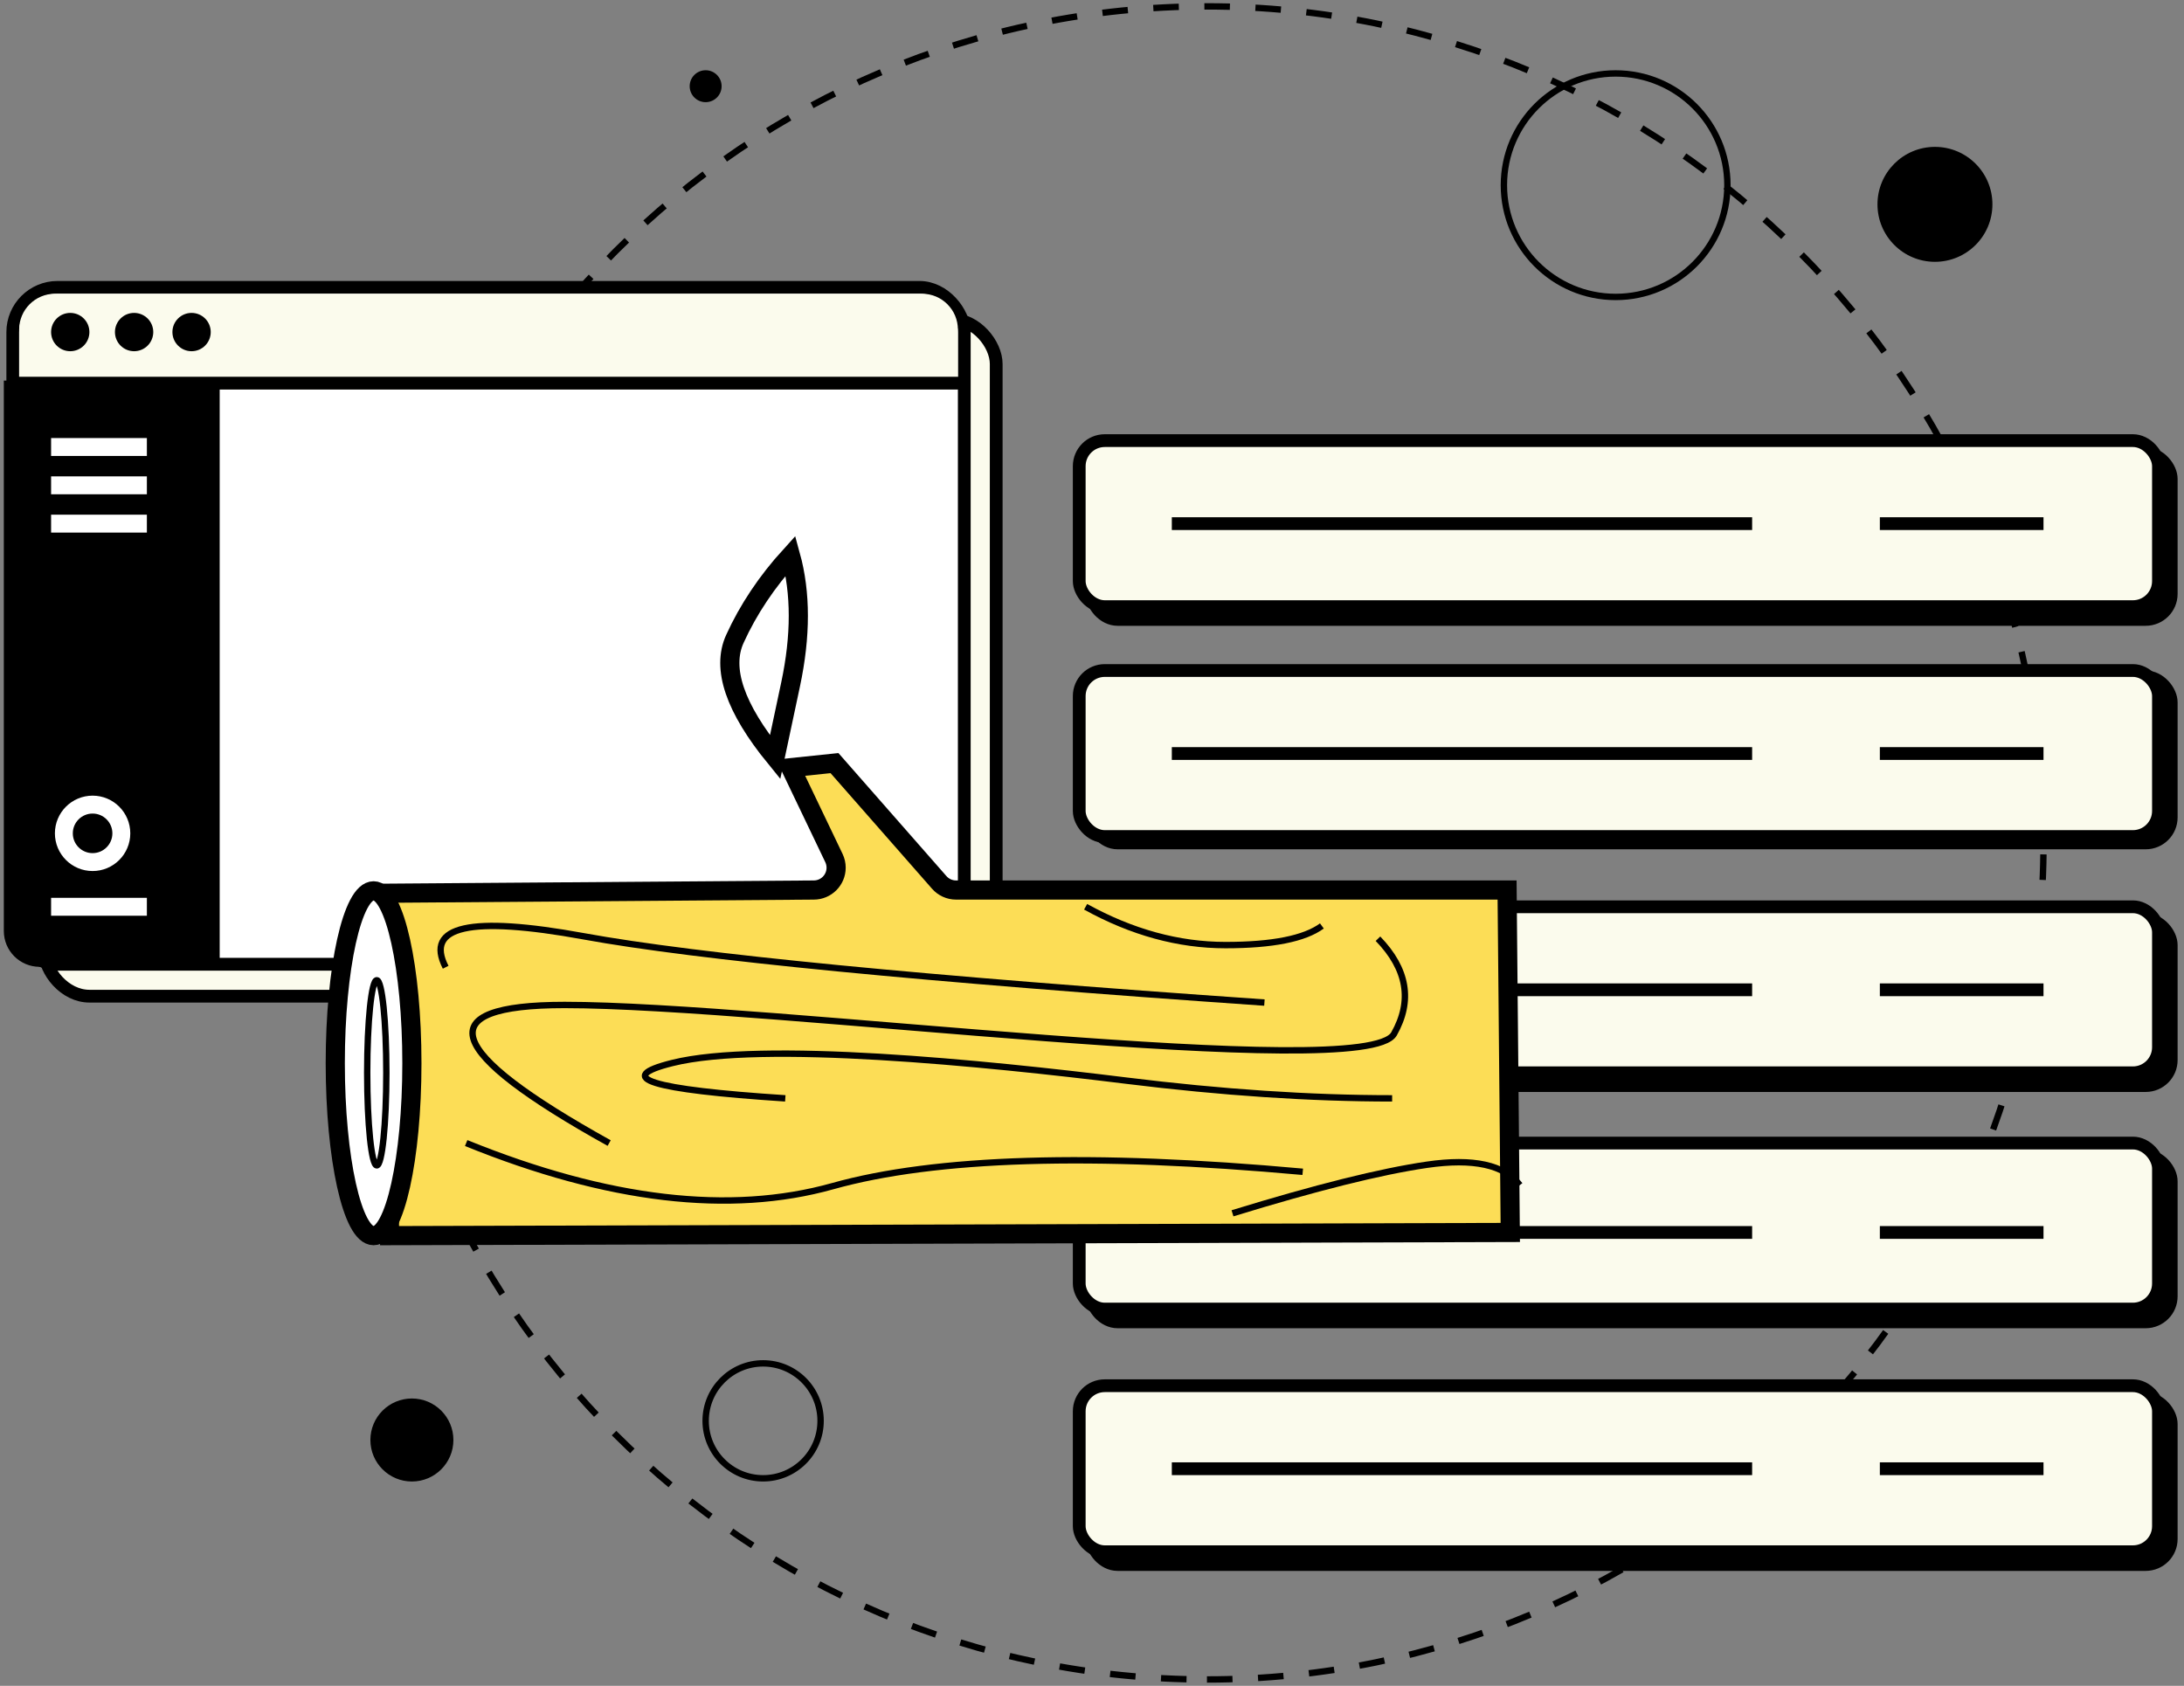 <?xml version="1.0" encoding="UTF-8"?>
<svg width="342px" height="264px" viewBox="0 0 342 264" version="1.1" xmlns="http://www.w3.org/2000/svg" xmlns:xlink="http://www.w3.org/1999/xlink">
    <rect x="0" y="0" width="342" height="264" fill="#808080" stroke="none"/>
    <title>Group 18</title>
    <g id="Wordpress-PAge" stroke="none" stroke-width="1" fill="none" fill-rule="evenodd">
        <g id="Medium-Copy-7" transform="translate(-815, -1977)">
            <g id="Group-18" transform="translate(817, 1978)">
                <path d="M187,262 C259.349,262 318,203.349 318,131 C318,58.651 259.349,0 187,0 C114.651,0 56,58.651 56,131 C56,203.349 114.651,262 187,262 Z" id="Oval" stroke="#000000" stroke-dasharray="4"></path>
                <rect id="Rectangle" stroke="#000000" stroke-width="2" fill="#000000" x="169" y="218" width="169" height="26" rx="4"></rect>
                <rect id="Rectangle" stroke="#000000" stroke-width="2" fill="#FBFBED" x="167" y="216" width="169" height="26" rx="4"></rect>
                <g id="Group-7" transform="translate(0, 44)">
                    <rect id="Rectangle" stroke="#000000" stroke-width="2" fill="#FBFBED" x="5" y="5" width="149" height="106" rx="7.011"></rect>
                    <rect id="Rectangle" stroke="#000000" stroke-width="2" fill="#FFFFFF" x="0" y="0" width="149" height="106" rx="7.011"></rect>
                    <path d="M6.609,1 L142.391,1 C145.489,1 148,3.511 148,6.609 L148,16 L148,16 L1,16 L1,6.609 C1,3.511 3.511,1 6.609,1 Z" id="Rectangle" fill="#FBFBED"></path>
                    <line x1="0" y1="15" x2="149" y2="15" id="Path-43" stroke="#000000" stroke-width="2"></line>
                    <path d="M0,16 L31,16 L31,105 L4.207,105 C1.883,105 2.84521997e-16,103.117 0,100.793 L0,16 L0,16 Z" id="Rectangle" stroke="#000000" stroke-width="2.804" fill="#000000"></path>
                    <circle id="Oval" fill="#000000" cx="9" cy="7" r="3"></circle>
                    <circle id="Oval" fill="#000000" cx="19" cy="7" r="3"></circle>
                    <circle id="Oval" fill="#000000" cx="28" cy="7" r="3"></circle>
                    <line x1="6" y1="25" x2="21" y2="25" id="Path-44" stroke="#FFFFFF" stroke-width="2.804"></line>
                    <line x1="6" y1="31" x2="21" y2="31" id="Path-44" stroke="#FFFFFF" stroke-width="2.804"></line>
                    <line x1="6" y1="37" x2="21" y2="37" id="Path-44" stroke="#FFFFFF" stroke-width="2.804"></line>
                    <line x1="6" y1="97" x2="21" y2="97" id="Path-44" stroke="#FFFFFF" stroke-width="2.804"></line>
                    <circle id="Oval" stroke="#FFFFFF" stroke-width="2.804" cx="12.5" cy="85.5" r="4.5"></circle>
                </g>
                <path d="M119.376,117.584 C113.074,109.854 110.973,103.679 113.074,99.059 C115.174,94.44 118.083,90.087 121.8,86 C123.416,91.857 123.416,98.586 121.8,106.185 C120.184,113.785 119.376,117.584 119.376,117.584 Z" id="Path-54" stroke="#000000" stroke-width="3"></path>
                <circle id="Oval" stroke="#000000" cx="251" cy="28" r="17.5"></circle>
                <circle id="Oval" stroke="#000000" cx="117.5" cy="221.5" r="9"></circle>
                <rect id="Rectangle" stroke="#000000" stroke-width="2" fill="#000000" x="169" y="70" width="169" height="26" rx="4"></rect>
                <rect id="Rectangle" stroke="#000000" stroke-width="2" fill="#000000" x="169" y="105" width="169" height="26" rx="4"></rect>
                <rect id="Rectangle" stroke="#000000" stroke-width="2" fill="#000000" x="169" y="143" width="169" height="26" rx="4"></rect>
                <rect id="Rectangle" stroke="#000000" stroke-width="2" fill="#000000" x="169" y="180" width="169" height="26" rx="4"></rect>
                <rect id="Rectangle" stroke="#000000" stroke-width="2" fill="#FBFBED" x="167" y="68" width="169" height="26" rx="4"></rect>
                <rect id="Rectangle" stroke="#000000" stroke-width="2" fill="#FBFBED" x="167" y="104" width="169" height="26" rx="4"></rect>
                <rect id="Rectangle" stroke="#000000" stroke-width="2" fill="#FBFBED" x="167" y="141" width="169" height="26" rx="4"></rect>
                <rect id="Rectangle" stroke="#000000" stroke-width="2" fill="#FBFBED" x="167" y="178" width="169" height="26" rx="4"></rect>
                <circle id="Oval" fill="#000000" cx="108.5" cy="12.5" r="2.5"></circle>
                <line x1="181.5" y1="81" x2="272.372" y2="81" id="Path-57" stroke="#000000" stroke-width="2"></line>
                <line x1="318" y1="81" x2="292.372" y2="81" id="Path-57" stroke="#000000" stroke-width="2"></line>
                <line x1="181.5" y1="117" x2="272.372" y2="117" id="Path-57" stroke="#000000" stroke-width="2"></line>
                <line x1="318" y1="117" x2="292.372" y2="117" id="Path-57" stroke="#000000" stroke-width="2"></line>
                <line x1="181.5" y1="154" x2="272.372" y2="154" id="Path-57" stroke="#000000" stroke-width="2"></line>
                <line x1="318" y1="154" x2="292.372" y2="154" id="Path-57" stroke="#000000" stroke-width="2"></line>
                <line x1="181.5" y1="192" x2="272.372" y2="192" id="Path-57" stroke="#000000" stroke-width="2"></line>
                <line x1="318" y1="192" x2="292.372" y2="192" id="Path-57" stroke="#000000" stroke-width="2"></line>
                <line x1="181.5" y1="229" x2="272.372" y2="229" id="Path-57" stroke="#000000" stroke-width="2"></line>
                <line x1="318" y1="229" x2="292.372" y2="229" id="Path-57" stroke="#000000" stroke-width="2"></line>
                <g id="Group-6" transform="translate(49, 117)" stroke="#000000">
                    <path d="M79.676,1.5 L96.064,20.168 C96.729,20.936 97.695,21.377 98.711,21.377 L185,21.377 L185.5,75 L10,75.5 L9.5,21.877 L76.432,21.377 C77.398,21.377 78.273,20.985 78.906,20.352 C79.54,19.719 79.932,18.844 79.932,17.877 C79.932,17.354 79.814,16.837 79.588,16.366 L72.813,2.216 L79.676,1.5 Z" id="Path-47" stroke-width="3" fill="#FCDD56"></path>
                    <ellipse id="Oval" stroke-width="3" fill="#FFFFFF" cx="7.5" cy="48.5" rx="6" ry="27"></ellipse>
                    <path d="M71.973,54 C50.844,52.626 44.953,50.779 54.3,48.459 C68.32,44.98 103.032,48.459 125.412,51.23 C140.332,53.077 154.195,54 167,54" id="Path-48"></path>
                    <path d="M44.39,61 C18.422,46.583 16.098,39.375 37.42,39.375 C69.401,39.375 162.883,51.681 167.286,43.913 C170.222,38.734 169.386,33.763 164.78,29" id="Path-49"></path>
                    <path d="M18.788,33.468 C15.462,27 22.659,25.383 40.378,28.617 C58.096,31.851 93.637,35.312 147,39" id="Path-50"></path>
                    <path d="M22,61 C44.191,70 63.321,72.25 79.39,67.75 C95.459,63.25 119.996,62.5 153,65.5" id="Path-51"></path>
                    <path d="M119,24 C126.251,28 133.551,30 140.901,30 C148.251,30 153.284,29 156,27" id="Path-52"></path>
                    <path d="M187,67.58 C184.556,64.398 179.703,63.337 172.442,64.398 C165.181,65.458 155.034,67.993 142,72" id="Path-53"></path>
                    <ellipse id="Oval" cx="8" cy="50" rx="1.5" ry="14.5"></ellipse>
                </g>
                <circle id="Oval" fill="#000000" cx="301" cy="31" r="9"></circle>
                <circle id="Oval" fill="#000000" cx="62.5" cy="224.5" r="6.5"></circle>
            </g>
        </g>
    </g>
</svg>
